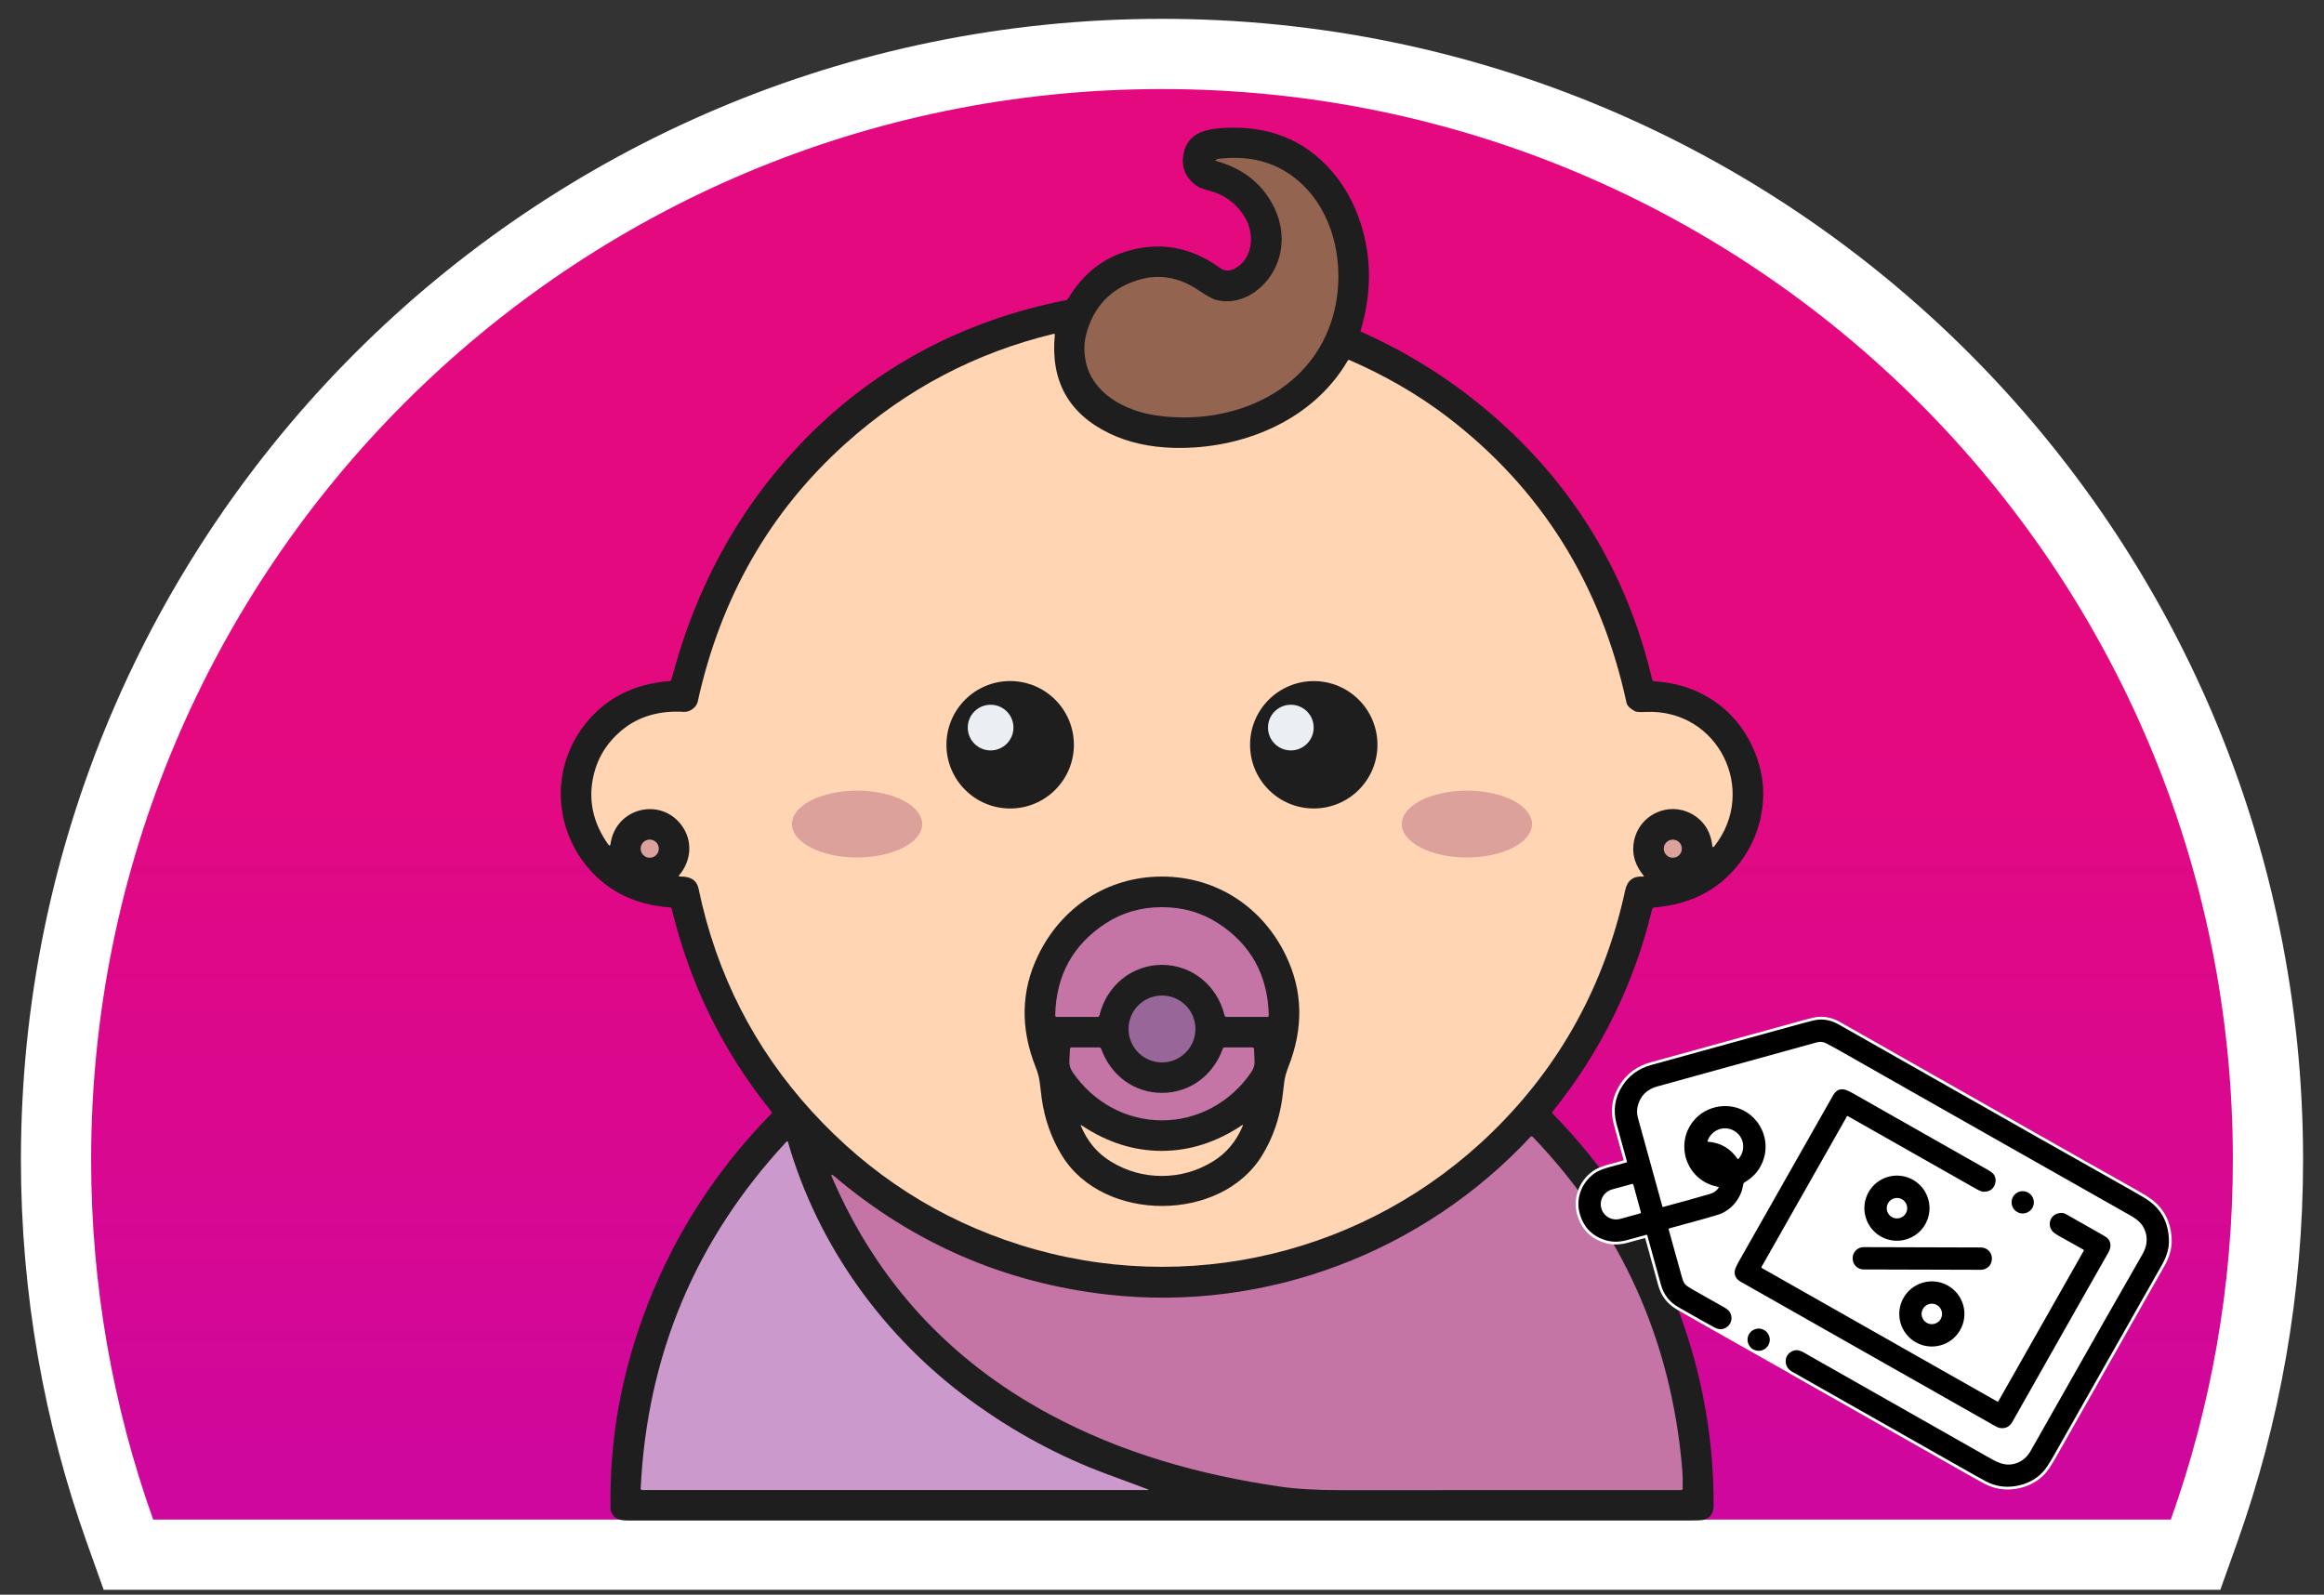 <?xml version="1.0" encoding="UTF-8"?> <svg xmlns="http://www.w3.org/2000/svg" width="102" height="70" viewBox="0 0 102 70" fill="none"><rect x="0" y="0" width="102" height="70" fill="#333333" stroke="none"/><path d="M95.277 68.244H96.363L96.728 67.221C98.548 62.121 99.541 56.63 99.541 50.909C99.541 24.101 77.808 2.368 51 2.368C24.192 2.368 2.459 24.101 2.459 50.909C2.459 56.63 3.452 62.121 5.272 67.221L5.637 68.244H6.723H95.277Z" fill="url(#paint0_linear_710_86)" stroke="white" stroke-width="3.082"></path><path d="M59.716 14.513C59.709 14.532 59.719 14.553 59.737 14.561C61.812 15.486 63.699 16.676 65.398 18.131C69.037 21.245 71.409 25.144 72.514 29.831C72.526 29.88 72.557 29.907 72.609 29.91C74.935 30.029 76.724 31.564 77.259 33.764C77.577 35.066 77.296 36.525 76.514 37.658C75.608 38.973 74.303 39.698 72.597 39.833C72.553 39.837 72.525 39.861 72.514 39.905C71.715 43.209 70.256 46.172 68.141 48.794C68.119 48.821 68.122 48.86 68.146 48.885C72.657 53.486 75.235 59.618 75.21 66.08C75.209 66.432 75.059 66.644 74.762 66.716C74.687 66.735 74.457 66.744 74.073 66.744C58.589 66.744 43.106 66.744 27.623 66.744C27.378 66.744 27.211 66.723 27.121 66.679C26.909 66.574 26.802 66.414 26.798 66.197C26.74 63.148 27.293 60.144 28.456 57.185C29.676 54.08 31.476 51.313 33.857 48.881C33.88 48.857 33.881 48.821 33.861 48.795C31.737 46.174 30.28 43.209 29.486 39.904C29.476 39.86 29.447 39.836 29.401 39.832C27.781 39.709 26.523 39.05 25.625 37.858C24.254 36.036 24.271 33.543 25.702 31.761C26.605 30.635 27.835 30.014 29.39 29.895C29.431 29.891 29.458 29.87 29.469 29.828C30.517 25.824 32.382 22.402 35.063 19.561C38.241 16.194 42.216 14.077 46.782 13.175C46.825 13.165 46.858 13.143 46.881 13.104C47.499 12.071 48.329 11.388 49.37 11.055C50.86 10.579 52.263 10.822 53.582 11.786C53.741 11.901 53.97 11.901 54.162 11.806C54.972 11.403 55.078 10.348 54.679 9.614C54.356 9.021 53.828 8.591 53.176 8.4C52.927 8.328 52.642 8.259 52.464 8.119C52.048 7.791 51.867 7.387 51.921 6.908C52.032 5.923 52.76 5.675 53.648 5.619C55.625 5.492 57.214 6.109 58.414 7.47C58.996 8.13 59.428 8.902 59.714 9.785C60.206 11.307 60.207 12.883 59.716 14.513Z" fill="#1E1E1E"></path><path d="M53.371 7.065C53.345 7.058 53.343 7.044 53.363 7.027C53.396 6.995 53.43 6.976 53.461 6.972C55.06 6.778 56.36 7.222 57.364 8.305C58.593 9.63 58.975 11.668 58.609 13.443C57.853 17.098 54.163 18.756 50.694 18.228C49.384 18.029 47.932 17.276 47.651 15.854C47.569 15.441 47.575 15.053 47.669 14.69C47.98 13.489 48.715 12.699 49.873 12.315C50.815 12.003 51.726 12.145 52.605 12.742C52.963 12.984 53.216 13.123 53.361 13.162C54.376 13.429 55.369 12.812 55.872 11.934C56.366 11.073 56.366 10.038 55.942 9.147C55.441 8.094 54.585 7.401 53.371 7.065Z" fill="#936450"></path><path d="M30.026 31.247C30.283 31.262 30.57 31.044 30.623 30.799C31.628 26.23 33.791 22.453 37.111 19.47C39.765 17.087 42.812 15.481 46.253 14.652C46.277 14.647 46.3 14.667 46.297 14.691C46.098 16.707 46.891 18.149 48.679 19.018C49.506 19.419 50.458 19.634 51.535 19.659C54.511 19.729 57.616 18.472 59.155 15.825C59.168 15.802 59.195 15.793 59.219 15.802C60.721 16.447 62.23 17.31 63.523 18.299C67.634 21.443 70.256 25.626 71.389 30.852C71.418 30.983 71.546 31.108 71.772 31.226C71.827 31.254 71.981 31.263 72.233 31.251C75.414 31.108 77.173 34.698 75.242 37.145C75.191 37.208 75.162 37.2 75.153 37.119C75.092 36.604 74.882 36.203 74.524 35.912C73.422 35.023 71.816 35.713 71.689 37.112C71.646 37.577 71.794 38.014 72.131 38.427C72.162 38.463 72.152 38.48 72.105 38.478C71.681 38.449 71.424 38.648 71.332 39.07C70.427 43.236 68.481 46.779 65.493 49.695C60.013 55.045 52.069 56.95 44.767 54.645C41.228 53.528 38.188 51.581 35.647 48.802C33.103 46.021 31.441 42.755 30.658 39.002C30.582 38.641 30.311 38.465 29.846 38.475C29.788 38.476 29.777 38.455 29.815 38.411C30.309 37.822 30.402 37.019 30.01 36.371C29.154 34.955 27.039 35.383 26.797 37.035C26.782 37.133 26.748 37.141 26.69 37.06C26.057 36.165 25.832 35.219 26.013 34.223C26.178 33.327 26.622 32.588 27.347 32.008C28.061 31.438 28.953 31.184 30.026 31.247Z" fill="#FFD5B3"></path><path d="M47.133 32.692C47.133 34.237 45.88 35.489 44.336 35.489C42.792 35.489 41.539 34.237 41.539 32.692C41.539 31.148 42.792 29.895 44.336 29.895C45.88 29.895 47.133 31.148 47.133 32.692Z" fill="#1E1E1E"></path><path d="M60.456 32.692C60.456 34.237 59.205 35.488 57.661 35.488C56.117 35.488 54.865 34.237 54.865 32.692C54.865 31.148 56.117 29.897 57.661 29.897C59.205 29.897 60.456 31.148 60.456 32.692Z" fill="#1E1E1E"></path><path d="M44.48 31.937C44.48 32.491 44.032 32.94 43.477 32.94C42.923 32.94 42.475 32.491 42.475 31.937C42.475 31.383 42.923 30.935 43.477 30.935C44.032 30.935 44.48 31.383 44.48 31.937Z" fill="#EBEEF2"></path><path d="M57.657 31.937C57.657 32.491 57.209 32.94 56.655 32.94C56.101 32.94 55.652 32.491 55.652 31.937C55.652 31.383 56.101 30.935 56.655 30.935C57.209 30.935 57.657 31.383 57.657 31.937Z" fill="#EBEEF2"></path><path d="M40.474 36.172C40.474 36.982 39.194 37.639 37.617 37.639C36.039 37.639 34.759 36.982 34.759 36.172C34.759 35.362 36.039 34.705 37.617 34.705C39.194 34.705 40.474 35.362 40.474 36.172Z" fill="#DDA19B"></path><path d="M67.24 36.172C67.24 36.982 65.96 37.639 64.383 37.639C62.805 37.639 61.525 36.982 61.525 36.172C61.525 35.362 62.805 34.705 64.383 34.705C65.96 34.705 67.24 35.362 67.24 36.172Z" fill="#DDA19B"></path><path d="M28.915 37.252C28.915 37.473 28.737 37.651 28.517 37.651C28.296 37.651 28.118 37.473 28.118 37.252C28.118 37.031 28.296 36.853 28.517 36.853C28.737 36.853 28.915 37.031 28.915 37.252Z" fill="#DDA19B"></path><path d="M73.817 37.253C73.817 37.473 73.638 37.651 73.419 37.651C73.199 37.651 73.022 37.473 73.022 37.253C73.022 37.034 73.199 36.856 73.419 36.856C73.638 36.856 73.817 37.034 73.817 37.253Z" fill="#DDA19B"></path><path d="M50.996 38.477C53.383 38.476 55.407 39.81 56.436 41.941C57.186 43.492 57.221 45.126 56.542 46.843C56.447 47.084 56.388 47.307 56.364 47.512C56.32 47.888 56.292 48.122 56.278 48.215C56.153 49.12 55.859 49.953 55.399 50.709C54.486 52.209 52.735 52.934 51.002 52.936C49.269 52.936 47.517 52.212 46.603 50.713C46.141 49.957 45.848 49.124 45.721 48.218C45.708 48.126 45.679 47.892 45.635 47.516C45.611 47.311 45.551 47.088 45.456 46.847C44.776 45.13 44.809 43.496 45.559 41.945C46.585 39.814 48.609 38.477 50.996 38.477Z" fill="#1E1E1E"></path><path d="M50.999 39.82C51.92 39.82 52.744 40.058 53.474 40.533C54.911 41.47 55.648 42.818 55.686 44.576C55.687 44.611 55.658 44.639 55.623 44.639H53.836C53.787 44.639 53.755 44.615 53.743 44.565C53.425 43.259 52.316 42.353 50.999 42.353C49.682 42.353 48.573 43.259 48.256 44.565C48.242 44.615 48.212 44.639 48.162 44.639H46.375C46.339 44.639 46.311 44.611 46.312 44.576C46.35 42.818 47.087 41.47 48.525 40.533C49.254 40.058 50.078 39.82 50.999 39.82Z" fill="#C475A6"></path><path d="M52.467 45.167C52.467 45.978 51.81 46.635 50.999 46.635C50.188 46.635 49.531 45.978 49.531 45.167C49.531 44.356 50.188 43.699 50.999 43.699C51.81 43.699 52.467 44.356 52.467 45.167Z" fill="#996699"></path><path d="M50.999 47.972C52.227 47.972 53.248 47.203 53.669 46.033C53.682 45.995 53.709 45.976 53.75 45.976H54.953C55.008 45.976 55.036 46.002 55.039 46.057C55.046 46.19 55.054 46.368 55.063 46.59C55.071 46.753 55.02 46.915 54.91 47.076C54.011 48.383 52.571 49.178 50.999 49.178C49.426 49.178 47.986 48.385 47.087 47.077C46.977 46.917 46.926 46.755 46.934 46.591C46.944 46.369 46.952 46.191 46.959 46.059C46.961 46.004 46.989 45.977 47.044 45.977H48.247C48.287 45.976 48.316 45.996 48.329 46.033C48.749 47.203 49.77 47.972 50.999 47.972Z" fill="#C475A6"></path><path d="M50.996 50.518C52.223 50.515 53.396 50.139 54.513 49.39C54.552 49.364 54.563 49.372 54.545 49.417C54.263 50.098 53.825 50.62 53.231 50.984C52.541 51.405 51.796 51.617 50.997 51.618C50.199 51.619 49.453 51.411 48.761 50.99C48.166 50.629 47.727 50.107 47.443 49.427C47.424 49.385 47.435 49.375 47.475 49.401C48.594 50.147 49.768 50.519 50.996 50.518Z" fill="#FFD5B3"></path><path d="M67.271 49.901C71.172 53.978 73.36 58.848 73.834 64.509C73.851 64.715 73.858 64.992 73.852 65.34C73.851 65.384 73.828 65.407 73.784 65.407C65.097 65.406 60.122 65.407 58.859 65.41C57.795 65.411 56.909 65.36 56.199 65.257C52.61 64.735 49.202 63.772 46.051 62.072C41.66 59.705 38.485 56.244 36.523 51.69C36.46 51.545 36.489 51.524 36.609 51.626C40.097 54.583 44.102 56.316 48.618 56.826C55.575 57.611 62.469 54.953 67.174 49.902C67.201 49.874 67.244 49.874 67.271 49.901Z" fill="#C475A6"></path><path d="M50.398 65.406H28.182C28.146 65.406 28.116 65.377 28.119 65.341C28.401 59.474 30.534 54.399 34.517 50.116C34.549 50.083 34.572 50.088 34.585 50.132C35.895 54.688 38.793 58.692 42.612 61.482C44.503 62.863 46.507 63.943 48.624 64.722C49.575 65.072 50.168 65.292 50.402 65.385C50.414 65.389 50.41 65.406 50.398 65.406Z" fill="#CC99CC"></path><path fill-rule="evenodd" clip-rule="evenodd" d="M78.532 60.275C78.558 60.293 78.584 60.31 78.612 60.326C81.282 61.837 83.953 63.349 86.621 64.866C86.775 64.953 86.93 65.039 87.086 65.122C87.523 65.355 87.989 65.431 88.478 65.352C88.971 65.272 89.404 65.063 89.748 64.697C89.828 64.611 89.899 64.511 89.964 64.414C90.058 64.275 90.144 64.13 90.226 63.984C91.818 61.176 93.409 58.369 95.002 55.562C95.207 55.202 95.331 54.809 95.314 54.391C95.284 53.666 94.999 53.063 94.41 52.63C94.312 52.558 94.206 52.492 94.102 52.428C93.947 52.334 93.79 52.245 93.633 52.157C92.256 51.387 90.884 50.606 89.512 49.829C86.59 48.174 83.67 46.516 80.75 44.858C80.458 44.693 80.143 44.614 79.808 44.635C79.708 44.642 79.59 44.67 79.493 44.693C79.306 44.737 79.121 44.787 78.936 44.839C76.772 45.439 74.608 46.037 72.442 46.631C71.878 46.786 71.427 47.101 71.109 47.592C70.758 48.132 70.664 48.717 70.826 49.34C70.873 49.519 70.923 49.697 70.972 49.876C71.07 50.228 71.168 50.581 71.266 50.934C71.069 50.986 70.873 51.041 70.676 51.094C70.467 51.151 70.195 51.23 70.009 51.343C69.341 51.75 69.001 52.562 69.222 53.318C69.41 53.962 69.827 54.385 70.474 54.566C70.781 54.653 71.096 54.64 71.403 54.56C71.672 54.49 71.939 54.417 72.205 54.341C72.398 55.037 72.591 55.734 72.783 56.431C72.91 56.891 73.185 57.243 73.599 57.481C74.504 58 75.412 58.512 76.32 59.026C77.057 59.443 77.794 59.86 78.532 60.275Z" fill="white"></path><path d="M72.983 52.982C73.753 52.777 74.442 52.586 75.051 52.408C75.208 52.363 75.333 52.274 75.428 52.144C75.44 52.127 75.431 52.102 75.41 52.098C74.973 52.012 74.622 51.813 74.356 51.502C73.753 50.795 73.78 49.738 74.44 49.076C75.063 48.452 76.082 48.372 76.777 48.905C77.321 49.321 77.588 49.997 77.459 50.673C77.373 51.122 77.112 51.532 76.745 51.784C76.707 51.81 76.641 51.855 76.545 51.918C76.533 51.926 76.525 51.937 76.521 51.95C76.489 52.059 76.471 52.226 76.421 52.346C76.248 52.765 75.968 53.067 75.582 53.253C75.487 53.299 75.181 53.393 74.662 53.537C74.392 53.612 73.928 53.739 73.27 53.918C73.247 53.925 73.233 53.949 73.239 53.972C73.504 54.915 73.699 55.617 73.825 56.081C73.873 56.258 73.939 56.377 74.025 56.435C74.126 56.505 74.22 56.564 74.307 56.614C74.755 56.871 75.203 57.124 75.651 57.373C75.78 57.445 75.864 57.51 75.903 57.568C76.2 58.003 75.735 58.522 75.28 58.285C75.016 58.148 74.476 57.845 73.66 57.376C73.271 57.154 73.018 56.828 72.9 56.398C72.714 55.726 72.514 55.002 72.299 54.225C72.293 54.206 72.274 54.195 72.255 54.201C71.953 54.288 71.659 54.369 71.373 54.443C71.065 54.523 70.776 54.526 70.507 54.45C69.905 54.281 69.515 53.892 69.338 53.284C69.132 52.581 69.449 51.825 70.072 51.446C70.195 51.37 70.408 51.291 70.708 51.21C71.094 51.105 71.313 51.046 71.366 51.032C71.399 51.023 71.411 51.002 71.401 50.969C71.137 50.021 70.984 49.468 70.943 49.309C70.79 48.719 70.878 48.169 71.21 47.657C71.506 47.2 71.927 46.897 72.474 46.747C74.469 46.2 76.634 45.602 78.969 44.955C79.422 44.829 79.704 44.763 79.816 44.755C80.121 44.736 80.412 44.805 80.691 44.963C88.079 49.158 92.373 51.59 93.574 52.262C93.939 52.466 94.194 52.621 94.339 52.727C94.879 53.125 95.165 53.681 95.194 54.396C95.209 54.76 95.11 55.129 94.898 55.502C93.591 57.804 91.999 60.612 90.122 63.925C89.933 64.257 89.779 64.487 89.66 64.614C89.349 64.947 88.948 65.153 88.459 65.233C87.995 65.308 87.556 65.236 87.143 65.015C86.975 64.926 86.821 64.841 86.68 64.761C84.877 63.736 82.207 62.222 78.671 60.221C78.479 60.111 78.379 59.961 78.374 59.769C78.37 59.594 78.439 59.456 78.583 59.356C78.88 59.151 79.115 59.339 79.409 59.507C82.009 60.982 84.609 62.457 87.209 63.932C87.618 64.164 87.979 64.388 88.46 64.239C88.745 64.151 88.967 63.966 89.126 63.685C91.906 58.776 93.534 55.913 94.008 55.097C94.092 54.953 94.149 54.821 94.18 54.701C94.258 54.391 94.213 54.098 94.046 53.821C93.932 53.633 93.719 53.476 93.533 53.371C87.41 49.904 83.156 47.491 80.771 46.134C80.565 46.017 80.358 45.904 80.149 45.797C80.018 45.729 79.882 45.715 79.742 45.754C76.879 46.546 74.547 47.19 72.746 47.687C72.284 47.814 71.996 48.098 71.882 48.539C71.842 48.694 71.839 48.891 71.88 49.038C72.403 50.928 72.764 52.239 72.965 52.971C72.967 52.979 72.975 52.984 72.983 52.982ZM91.438 54.851C91.461 54.864 91.466 54.883 91.453 54.906L87.712 61.502C87.7 61.523 87.674 61.529 87.653 61.517L77.328 55.661C77.31 55.651 77.303 55.628 77.314 55.61L81.062 49.002C81.07 48.988 81.087 48.983 81.1 48.991C83.312 50.246 85.178 51.304 86.699 52.167C86.791 52.219 86.952 52.312 87.065 52.312C87.319 52.31 87.484 52.201 87.558 51.984C87.608 51.839 87.597 51.705 87.527 51.582C87.485 51.51 87.391 51.432 87.243 51.349C85.182 50.182 83.213 49.065 81.337 47.998C81.143 47.888 80.999 47.828 80.905 47.817C80.716 47.795 80.565 47.884 80.452 48.083C79.075 50.512 77.698 52.94 76.32 55.367C76.207 55.567 76.145 55.713 76.136 55.805C76.116 55.999 76.206 56.153 76.406 56.266C78.799 57.621 82.529 59.737 87.595 62.613C87.859 62.762 88.162 62.697 88.313 62.43C90.58 58.422 91.984 55.946 92.523 55.003C92.647 54.787 92.676 54.579 92.532 54.387C92.497 54.341 92.414 54.281 92.284 54.208C91.654 53.851 91.112 53.544 90.66 53.286C90.566 53.232 90.448 53.226 90.307 53.268C89.97 53.369 89.855 53.777 90.078 54.04C90.132 54.103 90.226 54.172 90.36 54.248C90.737 54.459 91.096 54.66 91.438 54.851ZM75.704 50.338C75.92 50.463 76.106 50.641 76.259 50.87C76.269 50.884 76.29 50.885 76.301 50.872C76.637 50.483 76.56 49.9 76.112 49.638C75.663 49.377 75.118 49.597 74.944 50.081C74.938 50.097 74.95 50.115 74.967 50.116C75.242 50.138 75.488 50.211 75.704 50.338ZM71.687 52.002C71.68 51.977 71.655 51.962 71.629 51.97L70.761 52.208C70.398 52.307 70.183 52.675 70.28 53.028L70.283 53.041C70.38 53.395 70.753 53.601 71.116 53.502L71.984 53.263C72.01 53.256 72.024 53.23 72.017 53.205L71.687 52.002ZM81.879 53.414C81.668 52.652 82.115 51.865 82.876 51.655C83.638 51.445 84.425 51.891 84.635 52.653C84.845 53.414 84.399 54.201 83.637 54.411C82.876 54.622 82.089 54.175 81.879 53.414ZM82.825 53.153C82.891 53.393 83.138 53.533 83.378 53.467C83.617 53.401 83.757 53.154 83.691 52.914C83.625 52.675 83.378 52.534 83.138 52.601C82.899 52.667 82.759 52.914 82.825 53.153ZM88.305 52.906C88.377 53.167 88.646 53.32 88.907 53.248C89.168 53.176 89.32 52.907 89.248 52.646C89.176 52.385 88.907 52.232 88.646 52.304C88.385 52.376 88.233 52.646 88.305 52.906ZM81.312 55.239C81.312 55.506 81.527 55.723 81.793 55.723L86.941 55.738C87.208 55.739 87.424 55.523 87.425 55.257V55.241C87.426 54.975 87.211 54.758 86.944 54.758L81.796 54.743C81.529 54.742 81.313 54.958 81.312 55.224V55.239ZM83.41 58.057C83.2 57.295 83.647 56.508 84.408 56.298C85.169 56.087 85.957 56.534 86.167 57.295C86.377 58.057 85.93 58.844 85.169 59.054C84.408 59.264 83.621 58.818 83.41 58.057ZM76.716 58.936C76.788 59.197 77.057 59.349 77.317 59.277C77.578 59.206 77.73 58.936 77.658 58.676C77.587 58.416 77.317 58.263 77.057 58.335C76.797 58.407 76.644 58.676 76.716 58.936ZM84.354 57.795C84.42 58.034 84.668 58.175 84.907 58.108C85.146 58.042 85.287 57.795 85.221 57.556C85.154 57.316 84.907 57.176 84.668 57.242C84.428 57.308 84.288 57.556 84.354 57.795Z" fill="black"></path><defs><linearGradient id="paint0_linear_710_86" x1="28.486" y1="30.962" x2="28.486" y2="177.097" gradientUnits="userSpaceOnUse"><stop stop-color="#E5097F"></stop><stop offset="1" stop-color="#8800FF"></stop></linearGradient></defs></svg> 